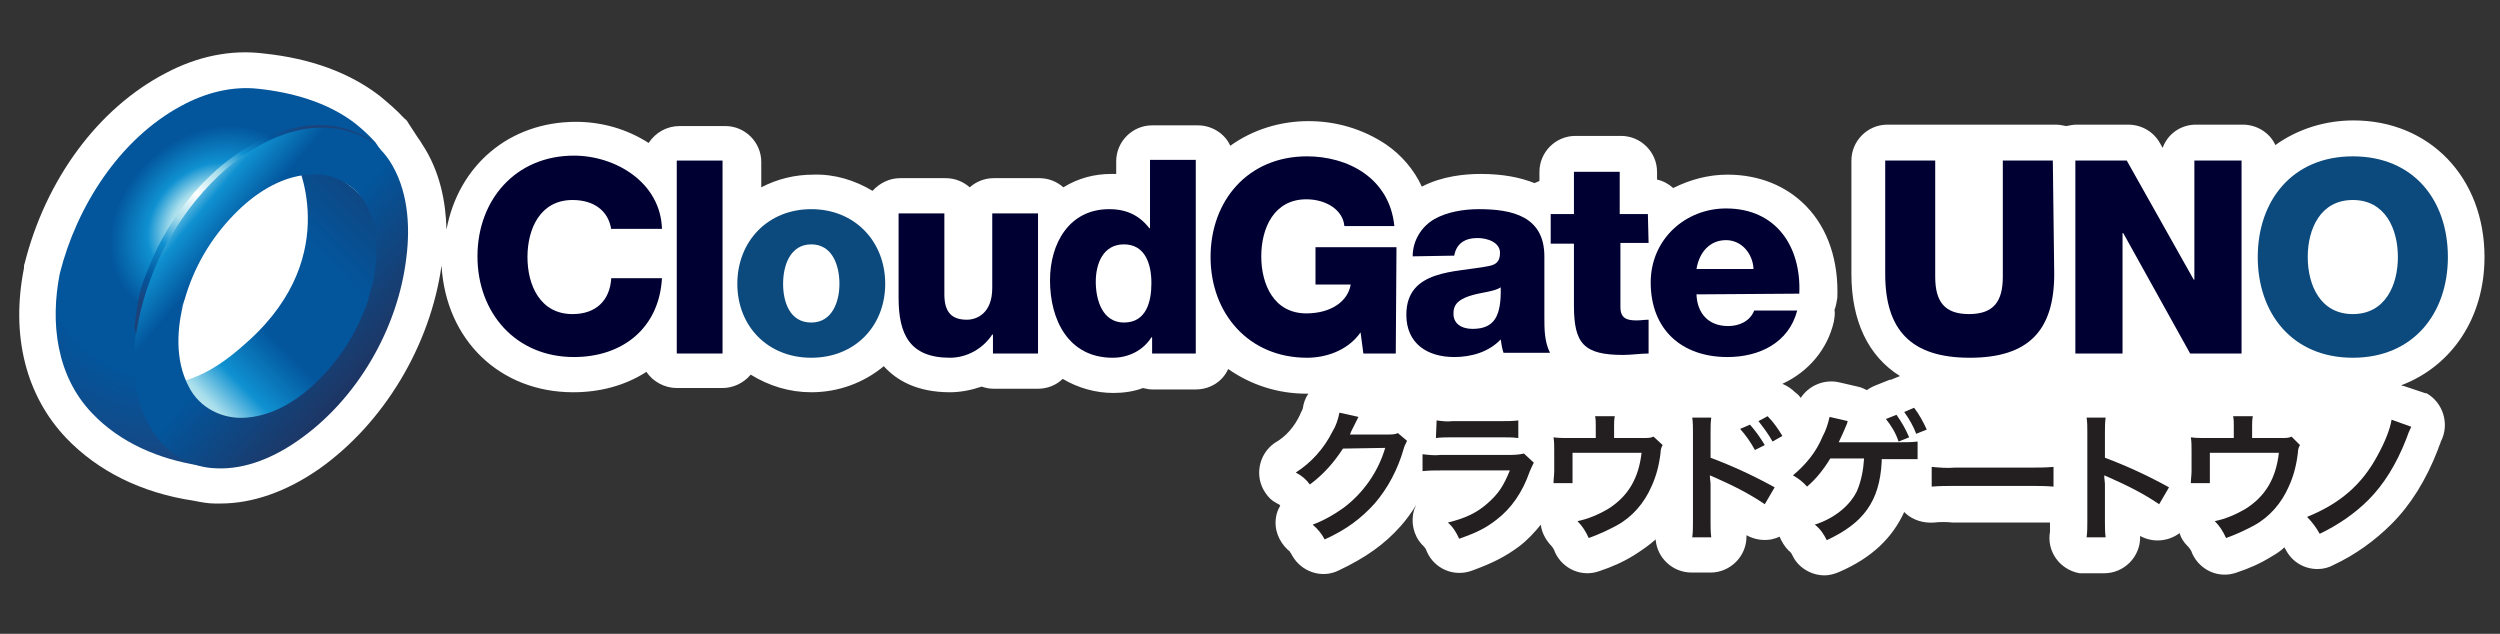 <?xml version="1.0" encoding="utf-8"?>
<!-- Generator: Adobe Illustrator 26.2.1, SVG Export Plug-In . SVG Version: 6.00 Build 0)  -->
<svg version="1.1" id="Layer_1" xmlns="http://www.w3.org/2000/svg" xmlns:xlink="http://www.w3.org/1999/xlink" x="0px" y="0px"
	 viewBox="0 0 355 90" style="enable-background:new 0 0 355 90;" xml:space="preserve">
<rect x="0" y="0" width="355" height="90" fill="#333333" stroke="none"/>
<style type="text/css">
	.st0{fill:#FFFFFF;}
	.st1{fill:#231F20;}
	.st2{fill:#000033;}
	.st3{fill:#0C4A7D;}
	.st4{fill:url(#SVGID_1_);}
	.st5{fill:url(#SVGID_00000181088044994084806080000002429788131390316676_);}
	.st6{fill:url(#SVGID_00000063629030766736512650000008336959295499018911_);}
	.st7{fill:url(#SVGID_00000074403310402800013890000006973361742878839455_);}
	.st8{fill:url(#SVGID_00000174601323362931579520000006150512424821781152_);}
	.st9{fill:url(#SVGID_00000024718894407559794790000000295730836345207732_);}
</style>
<g>
	<path class="st0" d="M344,55.7l-2.7-0.9c-0.1,0-0.2,0-0.3-0.1c7.1-2.7,11.8-9.5,11.8-18.2c0-11.3-7.8-19.4-18.6-19.4
		c-4,0-7.9,1.2-11.1,3.5c-0.8-1.8-2.7-2.9-4.6-2.9h-6.7c-2.1,0-4,1.3-4.7,3.3l-0.4-0.7c-0.9-1.6-2.6-2.6-4.5-2.6h-7.3
		c-0.5,0-1,0.1-1.5,0.2c-0.5-0.1-1-0.2-1.5-0.2h-23.9c-2.8,0-5.1,2.3-5.1,5.1v16.1c0,6.7,2.4,11.7,6.9,14.5l-1,0.4l-0.2,0.1
		c-0.2,0-0.5,0.1-0.7,0.2l-1.5,0.6c-0.5,0.2-0.9,0.4-1.3,0.7c-0.4-0.2-0.8-0.4-1.3-0.5l-2.6-0.6c-2.1-0.5-4.3,0.4-5.5,2.2
		c-0.2-0.3-0.5-0.6-0.8-0.8c-0.5-0.5-1.1-0.9-1.8-1.2c3.7-1.7,6.4-4.9,7.3-8.8c0.1-0.6,0.2-1.2,0.1-1.7c0.2-0.5,0.3-1.1,0.4-1.7
		c0.2-5.2-1.3-9.8-4.4-13c-2.8-2.9-6.7-4.5-11.2-4.5c-2.7,0-5.3,0.7-7.7,1.9c-0.7-0.6-1.4-1-2.3-1.2v-1.1c0-2.8-2.3-5.1-5.1-5.1l0,0
		h-6.5c-2.8,0-5.1,2.3-5.1,5.1v1.3c-0.2,0.1-0.5,0.2-0.7,0.3c-2-0.8-4.5-1.3-7.6-1.3c-2.3,0-5.5,0.3-8.4,1.8c-1.1-2.4-2.9-4.5-5.1-6
		c-3.3-2.2-7.1-3.3-11-3.3c-4,0-7.9,1.2-11.1,3.5c-0.8-1.8-2.7-2.9-4.6-2.9h-6.5c-2.8,0-5.1,2.3-5.1,5.1v1.8h-0.7
		c-2.4,0-4.7,0.6-6.8,1.9c-0.9-0.8-2.1-1.3-3.4-1.3h-6.5c-1.3,0-2.5,0.5-3.4,1.3c-0.9-0.8-2.1-1.3-3.4-1.3h-6.5
		c-1.5,0-2.9,0.7-3.9,1.8c-2.5-1.5-5.4-2.4-8.4-2.3c-2.6,0-5.1,0.6-7.4,1.8v-3.6c0-2.8-2.3-5.1-5.1-5.1h-6.5c-1.8,0-3.4,0.9-4.4,2.4
		c-3.1-2-6.7-3-10.3-3c-9.5,0-16.7,6.2-18.4,15.3c-0.1-3.9-0.9-8.3-3.5-12.2v0c-0.1-0.2-0.3-0.5-0.6-0.9l-1.3-2
		c-0.1-0.2-0.3-0.5-0.6-0.7c-1.1-1.2-2.3-2.2-3.5-3.2c-4.3-3.3-9.8-5.3-16.4-6C32.8,7,28,8,23.5,10.4c-9.6,5-17,15.1-20,27
		c-0.1,0.2-0.1,0.5-0.1,0.7c-1.9,9.6,0.3,18.1,6,24.1c4.5,4.7,10.7,7.8,18.1,8.9l0,0c1,0.2,2,0.4,3,0.4c0.3,0,0.6,0,0.8,0
		c4.6,0,9.4-1.7,14-4.9c9.2-6.5,15.8-17.5,17.4-28.9c0.6,10.6,8.3,18,18.7,18c3.7,0,7.3-0.9,10.4-2.9c0.9,1.4,2.6,2.3,4.3,2.3h6.5
		c1.5,0,3-0.7,4-1.9c2.6,1.6,5.5,2.5,8.6,2.5c3.8,0,7.4-1.3,10.3-3.7c1.8,2,4.7,3.7,9.4,3.7c1.5,0,3-0.3,4.5-0.8
		c0.6,0.2,1.1,0.3,1.7,0.3h6.3c1.3,0,2.6-0.5,3.5-1.4c2.2,1.3,4.7,2,7.2,2c1.4,0,2.9-0.2,4.2-0.7c0.4,0.1,0.9,0.2,1.3,0.2h6.2
		c2,0,3.8-1.1,4.6-2.9c3.3,2.3,7.1,3.5,11.1,3.5h0.3c-0.5,0.7-0.7,1.4-0.8,2.1c-0.1,0.3-0.3,0.6-0.4,0.9c-0.8,1.7-2,3.1-3.6,4
		c-2.3,1.6-2.9,4.8-1.3,7.1c0.4,0.6,0.9,1.1,1.5,1.4c0.2,0.1,0.3,0.2,0.4,0.2l0.1,0.1l0.1,0.1c-0.3,0.5-0.5,1-0.6,1.6
		c-0.3,1.8,0.4,3.5,1.7,4.7c0,0,0.3,0.2,0.3,0.3c0,0,0.2,0.3,0.3,0.5c1.3,2.3,4.2,3.3,6.6,2.1c3.8-1.8,6.5-3.7,8.8-6.3
		c0.8-0.9,1.6-2,2.2-3h0c-0.1,0.2-0.2,0.5-0.3,0.7c-0.5,1.7-0.1,3.6,1.1,4.9c0.3,0.3,0.6,0.6,0.7,1c1.1,2.5,3.9,3.7,6.5,2.7
		c3-1.1,4.7-2,6.6-3.4c1.2-0.9,2.2-2,3.1-3.1c0.1,1,0.6,2,1.3,2.8c0.3,0.3,0.6,0.7,0.7,1.1c1.1,2.4,3.8,3.6,6.3,2.7
		c1.8-0.6,3.4-1.3,5-2.3c1.1-0.7,2.1-1.4,3-2.2c0.2,2.6,2.4,4.7,5.1,4.7h2.7c2.8,0,5.1-2.3,5.1-5.1c0-0.1,0-0.2,0-0.2
		c1.1,0.6,2.3,0.8,3.5,0.6c0.4-0.1,0.8-0.2,1.2-0.4c0.3,0.7,0.7,1.4,1.3,2c0.2,0.1,0.4,0.4,0.5,0.6c0.8,1.8,2.7,2.9,4.6,2.9
		c0.7,0,1.4-0.2,2.1-0.5c4.6-2,7.5-4.8,9.2-8.5l0.2,0.2c1.1,1,2.6,1.4,4,1.3c0.9-0.1,1.8-0.1,2.7,0h10.7c0.9,0,1.8,0,2.6,0
		c0.1,0,0.3,0,0.5,0c0,0.4,0,0.9,0,1.3c-0.5,2.8,1.4,5.4,4.2,5.9c0.3,0,0.6,0,0.8,0h2.7c2.8,0,5.1-2.3,5.1-5.1c0-0.1,0-0.2,0-0.2
		c1.8,1,4,0.8,5.6-0.4c0.2,0.7,0.6,1.3,1.1,1.8c0.3,0.3,0.6,0.7,0.7,1.1c1.1,2.4,3.8,3.6,6.3,2.7c1.8-0.6,3.4-1.3,5-2.3
		c0.7-0.4,1.3-0.8,1.8-1.3c0,0.1,0.1,0.2,0.2,0.4c0.9,1.7,2.6,2.7,4.5,2.7c0.8,0,1.6-0.2,2.3-0.6c3-1.4,5.8-3.4,8.2-5.8
		c2.7-2.7,4.9-6.2,6.6-10.6c0.1-0.4,0.3-0.7,0.4-1.1c1.3-2.5,0.3-5.6-2.1-6.9C344.5,55.9,344.3,55.8,344,55.7L344,55.7z"/>
	<path class="st1" d="M199.8,62.6c-0.2,0.4-0.4,0.8-0.5,1.2c-0.8,2.8-2.2,5.5-4.1,7.7c-1.9,2.1-4,3.7-7.1,5.1
		c-0.4-0.8-1-1.5-1.7-2.1c1.6-0.6,3-1.4,4.4-2.4c2.8-2.1,4.9-5.1,5.9-8.5l-6,0.1c-1.3,2-2.8,3.7-4.7,5.1c-0.5-0.7-1.2-1.3-2-1.7
		c2.2-1.4,4-3.4,5.2-5.8c0.5-0.8,0.8-1.7,1-2.7l2.7,0.6c-0.1,0.2-0.2,0.4-0.3,0.6c-0.1,0.2-0.2,0.4-0.3,0.6L192,61
		c-0.1,0.2-0.2,0.4-0.3,0.7c0.3,0,0.6,0,1,0l4.4,0c0.5,0,1,0,1.4-0.2L199.8,62.6z"/>
	<path class="st1" d="M217.8,65.7c-0.2,0.4-0.4,0.8-0.6,1.3c-1,2.9-2.6,5.2-4.7,6.8c-1.4,1.1-2.7,1.8-5.3,2.7
		c-0.4-0.9-0.9-1.7-1.6-2.3c2.4-0.6,4-1.3,5.6-2.7s2.3-2.5,3.2-4.7h-9.8c-0.8,0-1.7,0-2.6,0.1v-2.4c0.9,0.1,1.7,0.2,2.6,0.1h9.5
		c0.7,0,1.5,0,2.3-0.2L217.8,65.7z M204,59.7c0.8,0.1,1.5,0.2,2.3,0.1h7c0.8,0,1.5,0,2.3-0.1v2.5c-0.8-0.1-1.5-0.1-2.3-0.1h-7.1
		c-0.8,0-1.5,0-2.3,0.1L204,59.7z"/>
	<path class="st1" d="M236.1,63.2c-0.2,0.3-0.3,0.7-0.3,1.1c-0.2,1.7-0.6,3.3-1.3,4.8c-1,2.3-2.7,4.3-4.9,5.5
		c-1.3,0.7-2.6,1.3-4,1.8c-0.4-0.9-0.9-1.7-1.6-2.4c1.5-0.3,2.9-0.9,4.3-1.7c2.9-1.8,4.4-4.4,4.8-8h-9.8V67c0,0.6,0,1.2,0,1.6h-2.7
		c0-0.6,0.1-1.1,0.1-1.7v-2.9c0-0.7,0-1.3-0.1-1.9c0.7,0.1,1.4,0.1,2.1,0.1h3.9v-1.7c0-0.5,0-1-0.1-1.4h2.8c-0.1,0.5-0.1,1-0.1,1.4
		v1.7h3.6c1.5,0,1.5,0,2-0.2L236.1,63.2z"/>
	<path class="st1" d="M240.3,76.3c0.1-0.7,0.1-1.5,0.1-2.2V61.3c0-0.7,0-1.3-0.1-2h2.7c-0.1,0.7-0.1,1.4-0.1,2.1V65
		c3.2,1.2,6.2,2.6,9.1,4.2l-1.4,2.4c-2.2-1.5-4.6-2.7-7.1-3.8c-0.2-0.1-0.5-0.2-0.7-0.3c0,0.5,0.1,0.9,0.1,1.3v5.3
		c0,0.7,0,1.5,0.1,2.2L240.3,76.3z M248.5,60.3c0.8,0.9,1.5,1.9,2.1,2.9l-1.4,0.7c-0.6-1.1-1.3-2.1-2.1-3L248.5,60.3z M251.7,62.7
		c-0.6-1.1-1.3-2-2-2.9l1.3-0.7c0.8,0.8,1.5,1.8,2.1,2.8L251.7,62.7z"/>
	<path class="st1" d="M267.2,65.3v0.3c-0.3,5.6-2.6,8.7-7.8,11.1c-0.4-0.8-0.9-1.6-1.7-2.2c2.8-0.9,5-2.7,6-4.8c0.6-1.4,0.9-3,1-4.6
		h-4.8c-0.9,1.5-2,2.9-3.3,4c-0.6-0.7-1.3-1.2-2-1.6c1.8-1.5,3.3-3.3,4.2-5.5c0.5-0.9,0.8-1.9,1-2.8l2.6,0.6
		c-0.1,0.1-0.1,0.3-0.1,0.3c-0.1,0.2-0.1,0.2-0.6,1.4c-0.2,0.4-0.4,0.9-0.6,1.3h0.6c0.1,0,2.8,0,8.1,0c0.8,0,1.7,0,2.5-0.1v2.5
		c-0.3,0-0.6,0-0.7,0c-0.4,0-1,0-1.9,0h-2.5L267.2,65.3z M269.3,58.9c0.7,1,1.3,2,1.8,3.2l-1.5,0.6c-0.4-1.2-1-2.2-1.8-3.2
		L269.3,58.9z M272.1,61.6c-0.4-1.1-1-2.1-1.7-3.1l1.4-0.6c0.7,0.9,1.3,2,1.8,3.1L272.1,61.6z"/>
	<path class="st1" d="M274.3,66.3c1.1,0.1,2.2,0.2,3.3,0.1h10.7c1.1,0,2.2,0,3.3-0.1v2.8c-1.1-0.1-2.2-0.1-3.3-0.1h-10.7
		c-1.1,0-2.2,0-3.3,0.1V66.3z"/>
	<path class="st1" d="M296.3,76.3c0.1-0.7,0.1-1.5,0.1-2.2V61.3c0-0.7,0-1.3-0.1-2h2.7c-0.1,0.7-0.1,1.4-0.1,2.1V65
		c3.2,1.2,6.2,2.6,9.1,4.2l-1.4,2.4c-2.2-1.5-4.6-2.7-7.1-3.8c-0.2-0.1-0.5-0.2-0.7-0.3c0,0.5,0.1,0.9,0.1,1.3v5.3
		c0,0.7,0,1.5,0.1,2.2L296.3,76.3z"/>
	<path class="st1" d="M326.6,63.2c-0.2,0.3-0.3,0.7-0.3,1.1c-0.2,1.7-0.6,3.3-1.3,4.8c-1,2.3-2.7,4.3-4.9,5.5
		c-1.3,0.7-2.6,1.3-4,1.8c-0.4-0.9-0.9-1.7-1.6-2.4c1.5-0.3,2.9-0.9,4.3-1.7c2.9-1.8,4.4-4.4,4.8-8h-9.8V67c0,0.6,0,1.2,0,1.6h-2.7
		c0-0.6,0.1-1.1,0.1-1.7v-2.9c0-0.7,0-1.3-0.1-1.9c0.7,0.1,1.4,0.1,2.2,0.1h3.9v-1.7c0-0.5,0-1-0.1-1.4h2.8c-0.1,0.5-0.1,1-0.1,1.4
		v1.7h3.6c1.5,0,1.5,0,2-0.2L326.6,63.2z"/>
	<path class="st1" d="M342.4,60.6c-0.3,0.6-0.5,1.1-0.7,1.7c-1.4,3.6-3.2,6.5-5.4,8.7c-2,2-4.4,3.6-6.9,4.8
		c-0.5-0.9-1.1-1.7-1.8-2.4c4.7-1.9,7.8-4.6,10-8.7c1.1-2,1.8-3.8,2-5.1L342.4,60.6z"/>
	<path class="st2" d="M86.8,32.6c-0.4-2.7-2.5-4.2-5.5-4.2c-4.6,0-6.4,4.1-6.4,8.1s1.8,8.1,6.4,8.1c3.3,0,5.3-1.9,5.5-5.1H94
		c-0.4,7.1-5.6,11.2-12.5,11.2c-8.3,0-13.7-6.3-13.7-14.3s5.4-14.3,13.7-14.3c5.9,0,12.3,3.8,12.5,10.4H86.8z"/>
	<path class="st2" d="M96.1,22.8h6.5v27.4h-6.5V22.8z"/>
	<path class="st3" d="M115.2,29.7c6.2,0,10.5,4.6,10.5,10.6s-4.3,10.5-10.5,10.5c-6.2,0-10.5-4.5-10.5-10.5S109,29.7,115.2,29.7z
		 M115.2,45.8c3,0,4-3,4-5.5c0-2.6-1-5.6-4-5.6c-3,0-4,3-4,5.6C111.2,42.8,112.1,45.8,115.2,45.8z"/>
	<path class="st2" d="M147.3,50.2H141v-2.7h-0.1c-1.3,2-3.6,3.3-6,3.3c-5.7,0-7.3-3.3-7.3-8.5v-12h6.5v11.5c0,2.7,1.2,3.6,3.2,3.6
		c1.4,0,3.6-0.9,3.6-4.5V30.3h6.5V50.2z"/>
	<path class="st2" d="M169.8,50.2h-6.2v-2.3h-0.1c-1.2,1.9-3.3,2.9-5.5,2.9c-6.3,0-8.9-5.4-8.9-11c0-5.2,2.7-10.1,8.4-10.1
		c2.5,0,4.3,0.9,5.7,2.7h0.1v-9.7h6.5L169.8,50.2z M155.6,40c0,2.7,1,5.8,4,5.8c3.2,0,3.9-3,3.9-5.6c0-2.9-1-5.5-3.9-5.5
		C156.6,34.7,155.6,37.5,155.6,40z"/>
	<path class="st2" d="M198.2,50.2h-4.6l-0.4-3c-1.9,2.7-5.1,3.6-7.6,3.6c-8.3,0-13.7-6.3-13.7-14.3s5.3-14.3,13.7-14.3
		c5.7,0,11.7,3,12.4,9.9h-7.1c-0.2-2.3-2.6-3.8-5.4-3.8c-4.6,0-6.4,4.1-6.4,8.1s1.8,8.1,6.4,8.1c3.5,0,5.9-1.7,6.3-4.1h-5v-5.3h11.5
		L198.2,50.2z"/>
	<path class="st2" d="M200.6,36.4c0-2.2,1.2-4.2,3.1-5.3c1.8-1,4.1-1.4,6.3-1.4c4.7,0,9.3,1,9.3,6.7V45c0,1.7,0,3.5,0.8,5.1h-6.6
		c-0.2-0.6-0.3-1.2-0.4-1.9c-1.7,1.8-4.2,2.5-6.6,2.5c-3.8,0-6.8-1.9-6.8-6c0-6.5,7.1-6,11.6-6.9c1.1-0.2,1.7-0.6,1.7-1.9
		c0-1.5-1.8-2.1-3.2-2.1c-1.8,0-3,0.8-3.3,2.5L200.6,36.4z M209.1,46.7c3.1,0,4.1-1.8,4-5.9c-0.9,0.6-2.6,0.7-4,1.1
		c-1.4,0.4-2.7,1-2.7,2.5C206.3,46,207.6,46.7,209.1,46.7z"/>
	<path class="st2" d="M234.1,34.5h-4v9.1c0,1.6,0.9,1.9,2.3,1.9c0.6,0,1.1-0.1,1.7-0.1v4.8c-1.2,0-2.4,0.2-3.6,0.2c-5.6,0-7-1.6-7-7
		v-8.8h-3.3v-4.2h3.3v-6h6.5v6h4L234.1,34.5z"/>
	<path class="st2" d="M240.9,41.8c0.1,2.7,1.7,4.5,4.5,4.5c1.6,0,3.1-0.7,3.7-2.2h6.1c-1.2,4.6-5.4,6.6-9.9,6.6
		c-6.5,0-10.9-3.9-10.9-10.6c0-6.1,4.9-10.5,10.7-10.5c7.1,0,10.7,5.4,10.4,12.1L240.9,41.8z M249,38.2c-0.1-2.2-1.7-4.1-3.9-4.1
		c-2.3,0-3.8,1.7-4.2,4.1H249z"/>
	<path class="st2" d="M291.7,38.9c0,8-3.6,11.9-12,11.9s-12-4-12-11.9V22.8h7.1v16.5c0,3.5,1.3,5.3,4.8,5.3c3.5,0,4.8-1.8,4.8-5.3
		V22.8h7.1L291.7,38.9L291.7,38.9z"/>
	<path class="st2" d="M294.7,22.8h7.3l9.5,16.9h0.1V22.8h6.7v27.4h-7.3l-9.5-17.1h-0.1v17.1h-6.7V22.8L294.7,22.8z"/>
	<path class="st3" d="M334.1,22.2c8.7,0,13.5,6.3,13.5,14.3s-4.9,14.3-13.5,14.3c-8.6,0-13.5-6.3-13.5-14.3S325.5,22.2,334.1,22.2z
		 M334.1,44.6c4.6,0,6.4-4.1,6.4-8.1s-1.8-8.1-6.4-8.1s-6.4,4.1-6.4,8.1S329.5,44.6,334.1,44.6z"/>
	
		<linearGradient id="SVGID_1_" gradientUnits="userSpaceOnUse" x1="-391.335" y1="279.768" x2="-404.507" y2="295.024" gradientTransform="matrix(1 0 0 -1 431.27 341.05)">
		<stop  offset="0" style="stop-color:#FFFFFF"/>
		<stop  offset="7.000000e-02" style="stop-color:#B7D5E6"/>
		<stop  offset="0.23" style="stop-color:#428DC0"/>
		<stop  offset="0.29" style="stop-color:#2577B5"/>
		<stop  offset="0.32" style="stop-color:#2373B2"/>
		<stop  offset="0.49" style="stop-color:#245C9E"/>
		<stop  offset="0.67" style="stop-color:#214A8F"/>
		<stop  offset="0.84" style="stop-color:#294082"/>
		<stop  offset="1" style="stop-color:#2B3E7F"/>
	</linearGradient>
	<path class="st4" d="M32.7,65.5c-9.4,0.4-14.2-9.4-10.9-21.9h-0.1c-3.4,12.6,1.4,22.4,10.9,22c6.2-0.3,12.9-4.9,17.7-11.7
		C45.5,60.6,38.9,65.2,32.7,65.5z"/>
	
		<radialGradient id="SVGID_00000064321559434403191220000012607844571734832274_" cx="389.558" cy="-80.283" r="52.464" gradientTransform="matrix(-0.584 -0.389 0.537 -0.669 300.315 129.42)" gradientUnits="userSpaceOnUse">
		<stop  offset="0" style="stop-color:#FFFFFF"/>
		<stop  offset="0.13" style="stop-color:#AADFEC"/>
		<stop  offset="0.21" style="stop-color:#0F91D1"/>
		<stop  offset="0.34" style="stop-color:#03559C"/>
		<stop  offset="0.55" style="stop-color:#03559C"/>
		<stop  offset="0.89" style="stop-color:#1B447D"/>
		<stop  offset="1" style="stop-color:#1C3E71"/>
	</radialGradient>
	<path style="fill:url(#SVGID_00000064321559434403191220000012607844571734832274_);" d="M20.5,43c-3.2,9.5,1,19.8,7.8,23.1
		c-5.7-0.9-11.2-3.2-15.2-7.4c-5.1-5.3-6-12.9-4.6-19.9l0,0v0c2.4-9.5,8.5-19.1,17.3-23.8c3.3-1.8,7.1-2.8,10.8-2.4
		c4.8,0.5,9.9,1.9,13.8,4.9c1,0.8,2,1.7,2.9,2.7l1.9,2.8L55.2,23c-3.6-2.4-7.4-3.5-11.7-3c-3.5,0.5-6.9,1.8-9.8,3.9
		C27.2,28.3,23,35.5,20.5,42.9"/>
	
		<linearGradient id="SVGID_00000134971629766743261090000005046093054796603060_" gradientUnits="userSpaceOnUse" x1="21.656" y1="-56.614" x2="65.869" y2="-100.186" gradientTransform="matrix(1 0 0 1 0 117)">
		<stop  offset="0" style="stop-color:#FFFFFF"/>
		<stop  offset="0.13" style="stop-color:#AADFEC"/>
		<stop  offset="0.21" style="stop-color:#0F91D1"/>
		<stop  offset="0.34" style="stop-color:#03559C"/>
		<stop  offset="0.55" style="stop-color:#03559C"/>
		<stop  offset="0.89" style="stop-color:#1C3868"/>
		<stop  offset="1" style="stop-color:#192954"/>
	</linearGradient>
	<path style="fill:url(#SVGID_00000134971629766743261090000005046093054796603060_);" d="M41.9,22.5c0,0,7,13.5-6.5,25.8
		c-3,2.7-8.3,7.4-15.6,6.1c2.7,4.1,7.3,7.9,12.5,7.8c3.9,0,7.2-2.2,10.1-4.6c2.6-2.2,4.8-4.7,6.8-7.4c3.2-4.4,6-10,5.3-15.5
		C53.8,28,47.8,24.3,41.9,22.5z"/>
	
		<linearGradient id="SVGID_00000155119932110514233240000012397271482321328292_" gradientUnits="userSpaceOnUse" x1="19.305" y1="-91.032" x2="54.551" y2="-61.372" gradientTransform="matrix(1 0 0 1 0 117)">
		<stop  offset="0" style="stop-color:#FFFFFF"/>
		<stop  offset="0.13" style="stop-color:#AADFEC"/>
		<stop  offset="0.21" style="stop-color:#0F91D1"/>
		<stop  offset="0.34" style="stop-color:#03559C"/>
		<stop  offset="0.55" style="stop-color:#03559C"/>
		<stop  offset="0.89" style="stop-color:#1C3868"/>
		<stop  offset="1" style="stop-color:#192954"/>
	</linearGradient>
	<path style="fill:url(#SVGID_00000155119932110514233240000012397271482321328292_);" d="M45.2,17.8c-9.3,0.4-17,8.7-21.3,16.3
		c-4.3,7.7-7.4,19.3-2.1,27.3c2,3.1,5.3,5,8.9,5.1c4.2,0.2,8.3-1.6,11.7-4c8.3-5.8,14.1-15.8,15.3-25.9c0.6-4.7,0.2-9.8-2.4-13.8
		C53.1,19.5,49.2,17.6,45.2,17.8L45.2,17.8z M52.6,41.5c-1.3,4.6-3.7,8.7-7,12.1c-2.8,2.9-6.5,5.4-10.6,5.7
		c-3.4,0.3-6.7-1.4-8.2-4.4c-2-3.8-1.7-8.4-0.6-12.4L25.7,44c0.1-0.4,0.3-1,0.5-1.4c1.3-4.6,3.7-8.7,7-12.1
		c2.8-2.9,6.5-5.4,10.6-5.7c3.4-0.4,6.7,1.4,8.3,4.4C54,32.9,53.7,37.5,52.6,41.5C49.9,51,55.2,31.9,52.6,41.5L52.6,41.5z"/>
	
		<linearGradient id="SVGID_00000096048356686787985190000013358605196815725441_" gradientUnits="userSpaceOnUse" x1="-282.758" y1="-67.725" x2="-300.023" y2="-9.145" gradientTransform="matrix(1 0 0 1 315.27 69.05)">
		<stop  offset="0" style="stop-color:#FFFFFF"/>
		<stop  offset="7.000000e-02" style="stop-color:#B3D1E1"/>
		<stop  offset="0.23" style="stop-color:#4387B5"/>
		<stop  offset="0.29" style="stop-color:#2B71A9"/>
		<stop  offset="0.32" style="stop-color:#276EA7"/>
		<stop  offset="0.49" style="stop-color:#265895"/>
		<stop  offset="0.67" style="stop-color:#224885"/>
		<stop  offset="0.84" style="stop-color:#2C407B"/>
		<stop  offset="1" style="stop-color:#2D3D78"/>
	</linearGradient>
	<path style="fill:url(#SVGID_00000096048356686787985190000013358605196815725441_);" d="M20.2,43.4c-0.2,0.6-0.5,1.3-0.7,1.9
		L20.2,43.4z"/>
	
		<linearGradient id="SVGID_00000026151441377134840380000004957761035963840433_" gradientUnits="userSpaceOnUse" x1="19.128" y1="-64.416" x2="50.37" y2="-107.192" gradientTransform="matrix(1 0 0 1 0 117)">
		<stop  offset="0" style="stop-color:#1C3E71"/>
		<stop  offset="0.16" style="stop-color:#1B447D"/>
		<stop  offset="0.22" style="stop-color:#03559C"/>
		<stop  offset="0.32" style="stop-color:#0F91D1"/>
		<stop  offset="0.4" style="stop-color:#AADFEC"/>
		<stop  offset="0.48" style="stop-color:#FFFFFF"/>
		<stop  offset="0.56" style="stop-color:#AADFEC"/>
		<stop  offset="0.64" style="stop-color:#0F91D1"/>
		<stop  offset="0.72" style="stop-color:#03559C"/>
		<stop  offset="0.8" style="stop-color:#1B447D"/>
		<stop  offset="1" style="stop-color:#1C3E71"/>
	</linearGradient>
	<path style="fill:url(#SVGID_00000026151441377134840380000004957761035963840433_);" d="M19.1,46.3c0.3-2.1,0.5-4.2,1.2-6.2
		c0.6-1.6,1.3-3.3,2-4.8c1.9-3.8,4.3-7.2,7.3-10.1c5.9-5.8,15.6-10.4,23.3-5.1l0,0.1c-7.4-4.7-16.1-0.7-21.8,4.7
		c-6.3,6-10.5,14-11.8,22.7L19.1,46.3L19.1,46.3z"/>
</g>
</svg>
